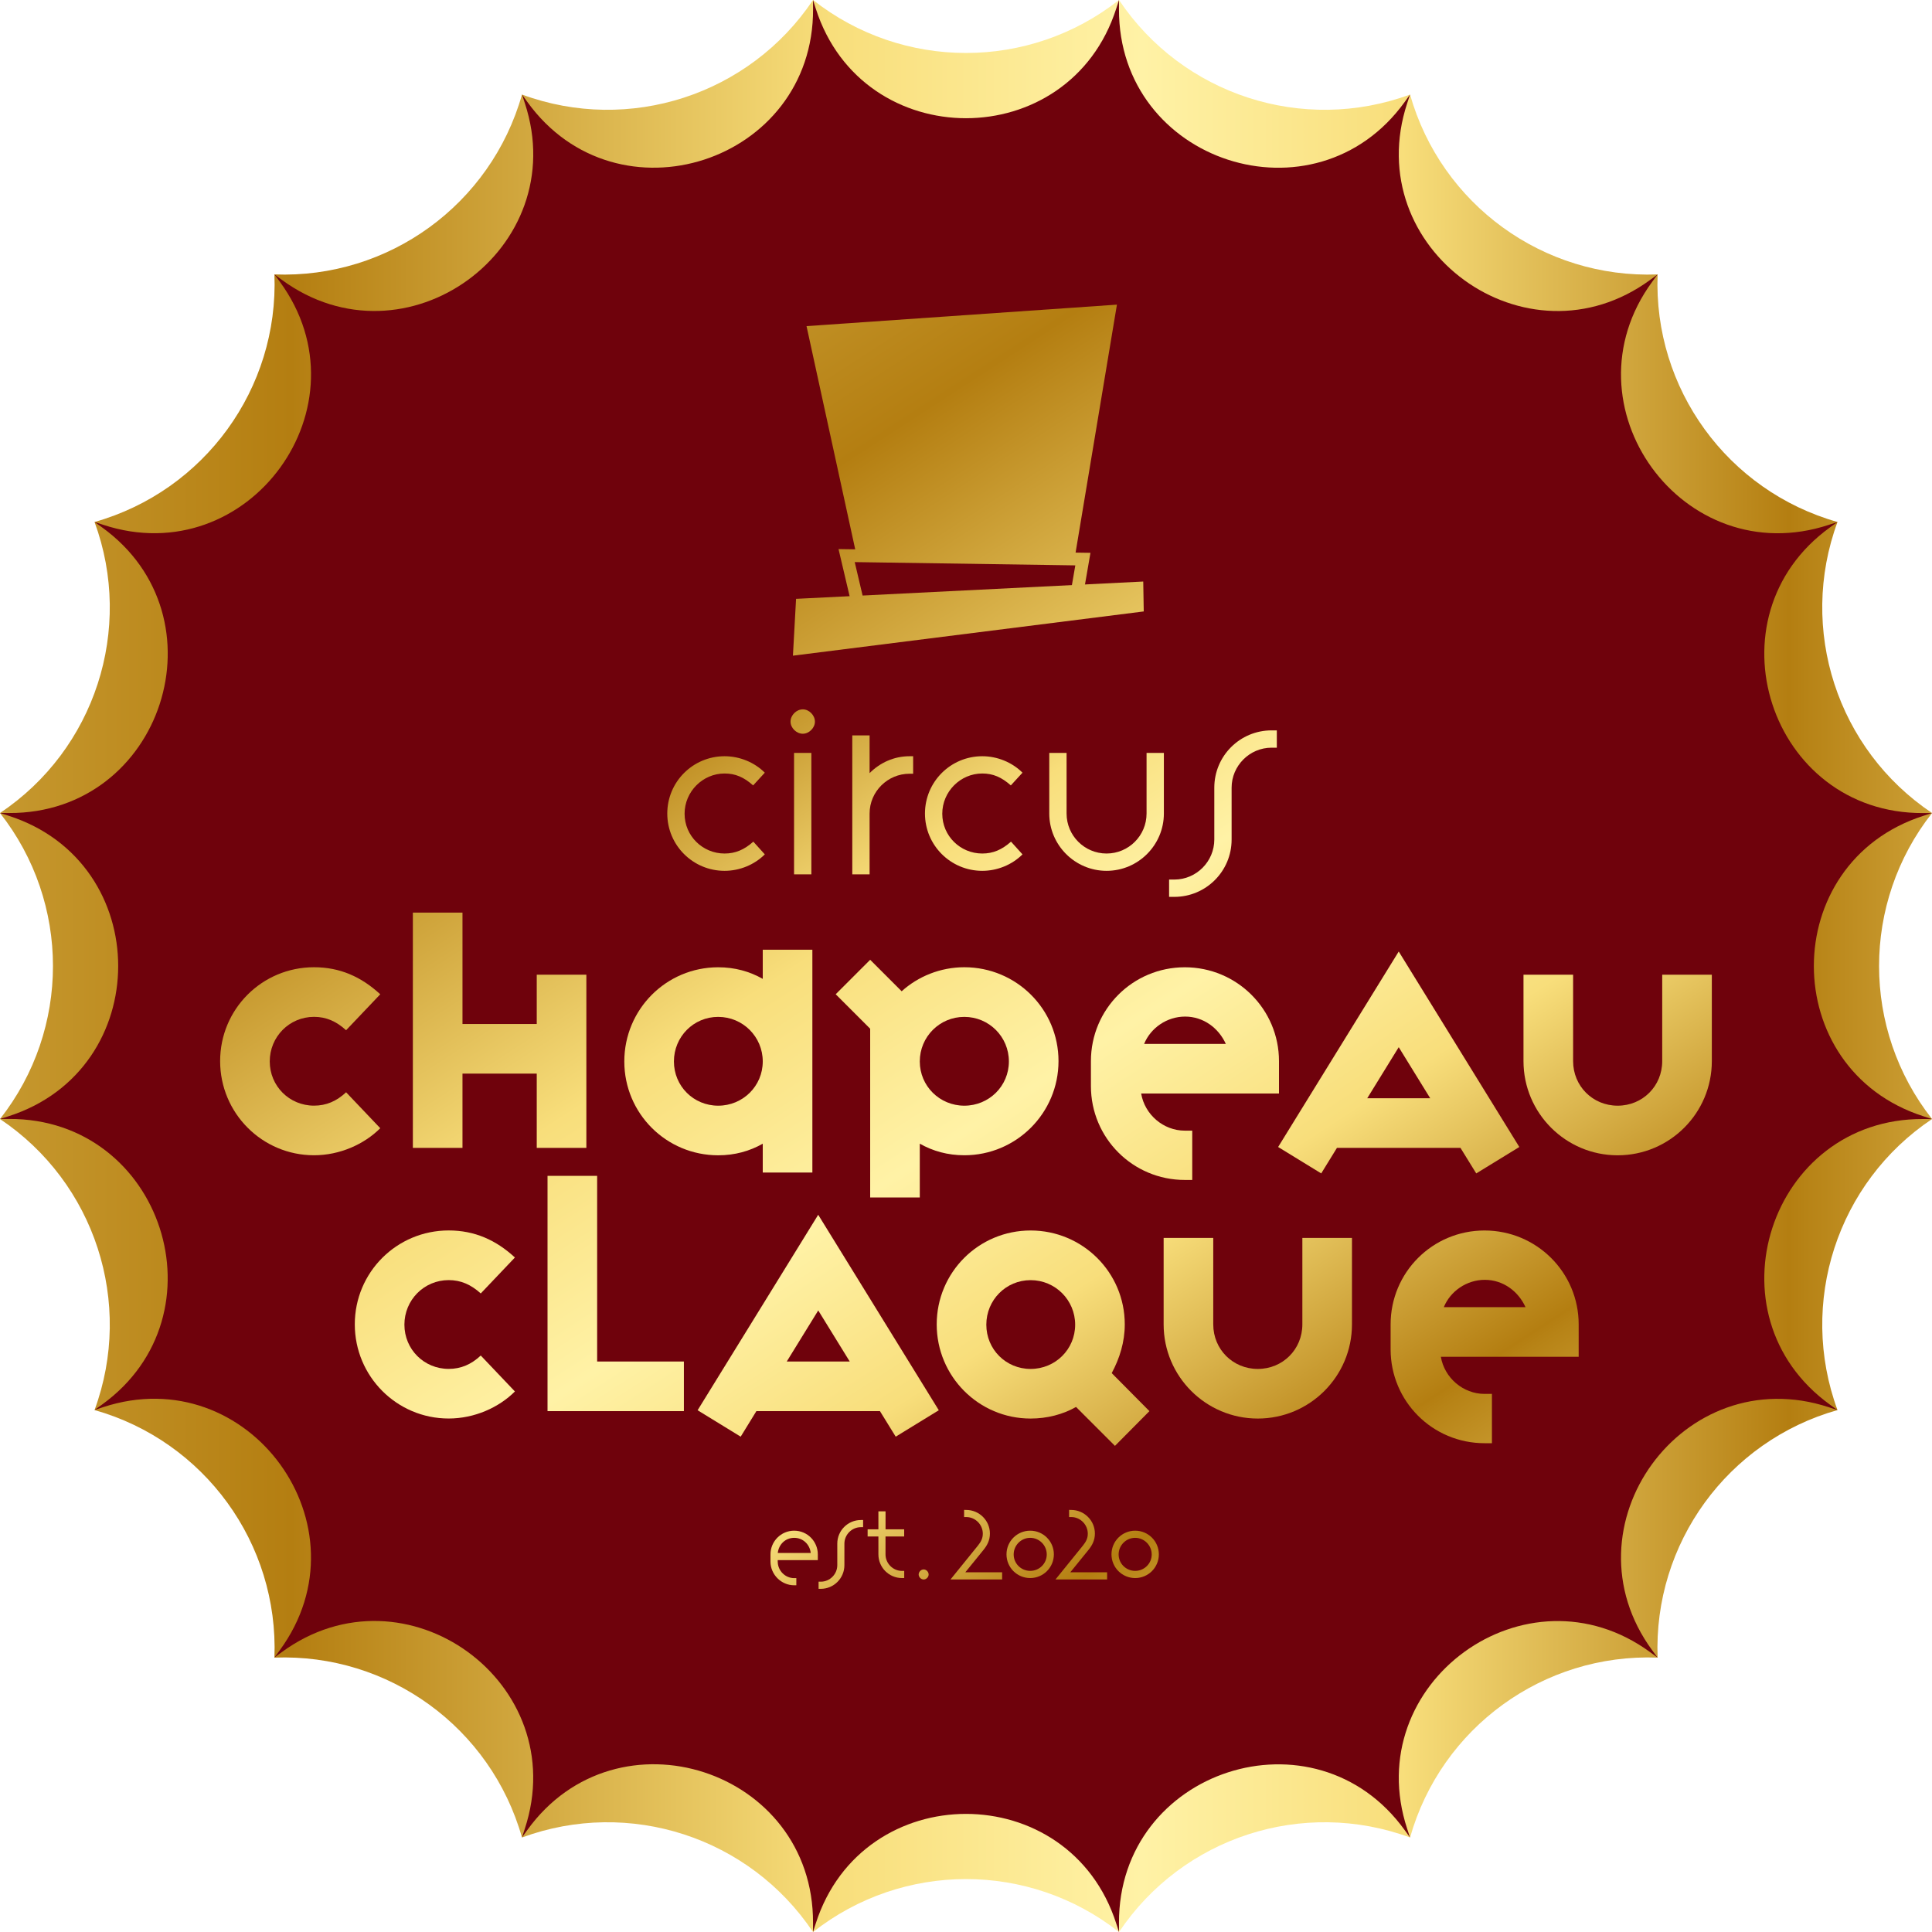 <?xml version="1.0" encoding="UTF-8"?> <!-- Generator: Adobe Illustrator 25.1.0, SVG Export Plug-In . SVG Version: 6.00 Build 0) --> <svg xmlns="http://www.w3.org/2000/svg" xmlns:xlink="http://www.w3.org/1999/xlink" version="1.1" id="Ebene_1" x="0px" y="0px" viewBox="0 0 500 500" style="enable-background:new 0 0 500 500;" xml:space="preserve"> <style type="text/css"> .st0{fill:url(#SVGID_1_);} .st1{fill:#6F020C;} .st2{fill:url(#SVGID_2_);} .st3{fill:url(#SVGID_3_);} .st4{fill:url(#SVGID_4_);} .st5{fill:url(#SVGID_5_);} .st6{fill:url(#SVGID_6_);} .st7{fill:url(#SVGID_7_);} .st8{fill:url(#SVGID_8_);} .st9{fill:url(#SVGID_9_);} .st10{fill:url(#SVGID_10_);} .st11{fill:url(#SVGID_11_);} .st12{fill:url(#SVGID_12_);} .st13{fill:url(#SVGID_13_);} .st14{fill:url(#SVGID_14_);} .st15{fill:url(#SVGID_15_);} .st16{fill:url(#SVGID_16_);} .st17{fill:url(#SVGID_17_);} .st18{fill:url(#SVGID_18_);} .st19{fill:url(#SVGID_19_);} .st20{fill:url(#SVGID_20_);} .st21{fill:url(#SVGID_21_);} .st22{fill:url(#SVGID_22_);} .st23{fill:url(#SVGID_23_);} .st24{fill:url(#SVGID_24_);} .st25{fill:url(#SVGID_25_);} .st26{fill:url(#SVGID_26_);} .st27{fill:url(#SVGID_27_);} .st28{fill:url(#SVGID_28_);} .st29{fill:url(#SVGID_29_);} .st30{fill:url(#SVGID_30_);} .st31{fill:url(#SVGID_31_);} </style> <linearGradient id="SVGID_1_" gradientUnits="userSpaceOnUse" x1="-9.094947e-13" y1="250" x2="500" y2="250"> <stop offset="0" style="stop-color:#C6982E"></stop> <stop offset="0.151" style="stop-color:#B47E11"></stop> <stop offset="0.43" style="stop-color:#F8DE7B"></stop> <stop offset="0.591" style="stop-color:#FFF2A6"></stop> <stop offset="0.726" style="stop-color:#F8DE7B"></stop> <stop offset="0.926" style="stop-color:#B47E11"></stop> <stop offset="0.935" style="stop-color:#B78316"></stop> <stop offset="1" style="stop-color:#CC9F35"></stop> </linearGradient> <path class="st0" d="M289.6,0L289.6,0L289.6,0c16.44,24.57,47.57,34.68,75.32,24.47l0,0l0,0c8.05,28.45,34.53,47.69,64.07,46.55l0,0 v0c-1.14,29.54,18.1,56.02,46.55,64.07l0,0l0,0c-10.21,27.74-0.1,58.87,24.47,75.32l0,0l0,0c-18.28,23.23-18.28,55.96,0,79.19l0,0 l0,0c-24.57,16.44-34.68,47.57-24.47,75.32l0,0l0,0c-28.45,8.05-47.69,34.53-46.55,64.07v0h0c-29.54-1.14-56.02,18.1-64.07,46.55 l0,0l0,0c-27.74-10.21-58.87-0.1-75.32,24.47l0,0l0,0c-23.23-18.28-55.96-18.28-79.19,0l0,0l0,0 c-16.44-24.57-47.57-34.68-75.32-24.47l0,0l0,0c-8.05-28.45-34.53-47.69-64.07-46.55h0l0,0c1.14-29.54-18.1-56.02-46.55-64.07l0,0 l0,0c10.21-27.74,0.1-58.87-24.47-75.32l0,0l0,0c18.28-23.23,18.28-55.96,0-79.19l0,0l0,0c24.57-16.44,34.68-47.57,24.47-75.32l0,0 l0,0c28.45-8.05,47.69-34.53,46.55-64.07l0,0l0,0c29.54,1.14,56.02-18.1,64.07-46.55l0,0l0,0c27.74,10.21,58.87,0.1,75.32-24.47l0,0 l0,0C233.64,18.28,266.36,18.28,289.6,0z"></path> <path class="st1" d="M288.88,2.23L289.6,0l-0.01,2.35c-0.15,39.71,50.73,56.24,73.95,24.03l1.37-1.9l-0.73,2.23 c-12.41,37.72,30.87,69.17,62.91,45.71l1.89-1.39l-1.39,1.89c-23.46,32.04,7.99,75.32,45.71,62.91l2.23-0.73l-1.9,1.37 c-32.21,23.22-15.68,74.1,24.03,73.95l2.35-0.01l-2.23,0.72c-37.81,12.13-37.81,65.63,0,77.76l2.23,0.72l-2.35-0.01 c-39.71-0.15-56.24,50.73-24.03,73.95l1.9,1.37l-2.23-0.73c-37.72-12.41-69.17,30.87-45.71,62.91l1.39,1.89l-1.89-1.39 c-32.04-23.46-75.32,7.99-62.91,45.71l0.73,2.23l-1.37-1.9c-23.22-32.21-74.1-15.68-73.95,24.03l0.01,2.35l-0.72-2.23 c-12.13-37.81-65.63-37.81-77.76,0L210.4,500l0.01-2.35c0.15-39.71-50.73-56.24-73.95-24.03l-1.37,1.9l0.73-2.23 c12.41-37.72-30.87-69.17-62.91-45.71l-1.89,1.39l1.39-1.89c23.46-32.04-7.99-75.32-45.71-62.91l-2.23,0.73l1.9-1.37 c32.21-23.22,15.68-74.1-24.03-73.95L0,289.6l2.23-0.72c37.81-12.13,37.81-65.63,0-77.76L0,210.4l2.35,0.01 c39.71,0.15,56.24-50.73,24.03-73.95l-1.9-1.37l2.23,0.73c37.72,12.41,69.17-30.87,45.71-62.91l-1.39-1.89l1.89,1.39 c32.04,23.46,75.32-7.99,62.91-45.71l-0.73-2.23l1.37,1.9c23.22,32.21,74.1,15.68,73.95-24.03L210.4,0l0.72,2.23 C223.25,40.05,276.75,40.05,288.88,2.23z"></path> <g> <g> <linearGradient id="SVGID_2_" gradientUnits="userSpaceOnUse" x1="20.473" y1="181.441" x2="221.487" y2="491.11"> <stop offset="0" style="stop-color:#C6982E"></stop> <stop offset="0.151" style="stop-color:#B47E11"></stop> <stop offset="0.43" style="stop-color:#F8DE7B"></stop> <stop offset="0.591" style="stop-color:#FFF2A6"></stop> <stop offset="0.726" style="stop-color:#F8DE7B"></stop> <stop offset="0.926" style="stop-color:#B47E11"></stop> <stop offset="0.935" style="stop-color:#B78316"></stop> <stop offset="1" style="stop-color:#CC9F35"></stop> </linearGradient> <path class="st2" d="M81.27,263.16c-6.38,0-11.46,5.15-11.46,11.53c0,6.38,5.07,11.45,11.46,11.45c3.15,0,5.84-1.15,8.3-3.46 l8.84,9.3c-4.15,4.15-10.46,7-17.14,7c-13.45,0-24.3-10.92-24.3-24.37c0-13.45,10.84-24.29,24.3-24.29c6.69,0,12.22,2.46,17.14,7 l-8.84,9.3C87.04,264.32,84.43,263.16,81.27,263.16z"></path> <linearGradient id="SVGID_3_" gradientUnits="userSpaceOnUse" x1="54.469" y1="159.374" x2="255.482" y2="469.043"> <stop offset="0" style="stop-color:#C6982E"></stop> <stop offset="0.151" style="stop-color:#B47E11"></stop> <stop offset="0.43" style="stop-color:#F8DE7B"></stop> <stop offset="0.591" style="stop-color:#FFF2A6"></stop> <stop offset="0.726" style="stop-color:#F8DE7B"></stop> <stop offset="0.926" style="stop-color:#B47E11"></stop> <stop offset="0.935" style="stop-color:#B78316"></stop> <stop offset="1" style="stop-color:#CC9F35"></stop> </linearGradient> <path class="st3" d="M138.91,265.01v-12.76h12.84v44.82h-12.84v-19.22h-19.22v19.22h-12.84v-60.89h12.84v28.83H138.91z"></path> <linearGradient id="SVGID_4_" gradientUnits="userSpaceOnUse" x1="99.224" y1="130.322" x2="300.238" y2="439.991"> <stop offset="0" style="stop-color:#C6982E"></stop> <stop offset="0.151" style="stop-color:#B47E11"></stop> <stop offset="0.43" style="stop-color:#F8DE7B"></stop> <stop offset="0.591" style="stop-color:#FFF2A6"></stop> <stop offset="0.726" style="stop-color:#F8DE7B"></stop> <stop offset="0.926" style="stop-color:#B47E11"></stop> <stop offset="0.935" style="stop-color:#B78316"></stop> <stop offset="1" style="stop-color:#CC9F35"></stop> </linearGradient> <path class="st4" d="M210.24,245.79v57.66H197.4v-7.46c-3.38,1.92-7.23,3-11.53,3c-13.45,0-24.3-10.84-24.3-24.29 c0-13.46,10.84-24.37,24.3-24.37c4.3,0,8.15,1.08,11.53,3v-7.54H210.24z M174.41,274.7c0,6.38,5.07,11.45,11.46,11.45 c6.38,0,11.53-5.07,11.53-11.45c0-6.38-5.15-11.53-11.53-11.53C179.49,263.16,174.41,268.31,174.41,274.7z"></path> <linearGradient id="SVGID_5_" gradientUnits="userSpaceOnUse" x1="132.688" y1="108.6" x2="333.701" y2="418.269"> <stop offset="0" style="stop-color:#C6982E"></stop> <stop offset="0.151" style="stop-color:#B47E11"></stop> <stop offset="0.43" style="stop-color:#F8DE7B"></stop> <stop offset="0.591" style="stop-color:#FFF2A6"></stop> <stop offset="0.726" style="stop-color:#F8DE7B"></stop> <stop offset="0.926" style="stop-color:#B47E11"></stop> <stop offset="0.935" style="stop-color:#B78316"></stop> <stop offset="1" style="stop-color:#CC9F35"></stop> </linearGradient> <path class="st5" d="M249.57,250.32c13.46,0,24.37,10.84,24.37,24.29c0,13.46-10.92,24.37-24.37,24.37c-4.3,0-8.15-1.08-11.53-3 v13.92H225.2v-43.67l-8.92-8.92l8.92-8.92l8.15,8.15C237.58,252.71,243.35,250.32,249.57,250.32z M238.04,274.7 c0,6.38,5.15,11.45,11.53,11.45c6.38,0,11.53-5.07,11.53-11.45c0-6.38-5.15-11.53-11.53-11.53 C243.19,263.16,238.04,268.31,238.04,274.7z"></path> <linearGradient id="SVGID_6_" gradientUnits="userSpaceOnUse" x1="177.789" y1="79.323" x2="378.803" y2="388.993"> <stop offset="0" style="stop-color:#C6982E"></stop> <stop offset="0.151" style="stop-color:#B47E11"></stop> <stop offset="0.43" style="stop-color:#F8DE7B"></stop> <stop offset="0.591" style="stop-color:#FFF2A6"></stop> <stop offset="0.726" style="stop-color:#F8DE7B"></stop> <stop offset="0.926" style="stop-color:#B47E11"></stop> <stop offset="0.935" style="stop-color:#B78316"></stop> <stop offset="1" style="stop-color:#CC9F35"></stop> </linearGradient> <path class="st6" d="M306.63,292.61c0.92,0,1.08,0,1.92,0v12.76c-0.84,0-1,0-1.92,0c-13.45,0-24.3-10.84-24.3-24.29v-6.46 c0-13.45,10.84-24.29,24.3-24.29c13.45,0,24.37,10.84,24.37,24.29c0,0.85,0,8.38,0,8.38h-35.67 C296.25,288.46,301.09,292.61,306.63,292.61z M306.71,263.09c-4.69,0-8.92,2.92-10.61,7.07h21.14 C315.39,266.08,311.47,263.09,306.71,263.09z"></path> <linearGradient id="SVGID_7_" gradientUnits="userSpaceOnUse" x1="208.622" y1="59.309" x2="409.635" y2="368.979"> <stop offset="0" style="stop-color:#C6982E"></stop> <stop offset="0.151" style="stop-color:#B47E11"></stop> <stop offset="0.43" style="stop-color:#F8DE7B"></stop> <stop offset="0.591" style="stop-color:#FFF2A6"></stop> <stop offset="0.726" style="stop-color:#F8DE7B"></stop> <stop offset="0.926" style="stop-color:#B47E11"></stop> <stop offset="0.935" style="stop-color:#B78316"></stop> <stop offset="1" style="stop-color:#CC9F35"></stop> </linearGradient> <path class="st7" d="M341.93,303.68l-11.15-6.84l31.21-50.59l31.21,50.59l-11.15,6.84l-4.08-6.61H346L341.93,303.68z M361.99,271.01l-8.15,13.22h16.3L361.99,271.01z"></path> <linearGradient id="SVGID_8_" gradientUnits="userSpaceOnUse" x1="261.519" y1="24.972" x2="462.533" y2="334.642"> <stop offset="0" style="stop-color:#C6982E"></stop> <stop offset="0.151" style="stop-color:#B47E11"></stop> <stop offset="0.43" style="stop-color:#F8DE7B"></stop> <stop offset="0.591" style="stop-color:#FFF2A6"></stop> <stop offset="0.726" style="stop-color:#F8DE7B"></stop> <stop offset="0.926" style="stop-color:#B47E11"></stop> <stop offset="0.935" style="stop-color:#B78316"></stop> <stop offset="1" style="stop-color:#CC9F35"></stop> </linearGradient> <path class="st8" d="M407.12,274.62c0,6.46,5.07,11.53,11.53,11.53c6.46,0,11.53-5.07,11.53-11.53c0-0.84,0-22.37,0-22.37h12.84 c0,0,0,21.53,0,22.37c0,13.46-10.92,24.37-24.37,24.37c-13.45,0-24.37-10.92-24.37-24.37c0-0.84,0-22.37,0-22.37h12.84 C407.12,252.25,407.12,273.77,407.12,274.62z"></path> <linearGradient id="SVGID_9_" gradientUnits="userSpaceOnUse" x1="13.874" y1="185.725" x2="214.887" y2="495.394"> <stop offset="0" style="stop-color:#C6982E"></stop> <stop offset="0.151" style="stop-color:#B47E11"></stop> <stop offset="0.43" style="stop-color:#F8DE7B"></stop> <stop offset="0.591" style="stop-color:#FFF2A6"></stop> <stop offset="0.726" style="stop-color:#F8DE7B"></stop> <stop offset="0.926" style="stop-color:#B47E11"></stop> <stop offset="0.935" style="stop-color:#B78316"></stop> <stop offset="1" style="stop-color:#CC9F35"></stop> </linearGradient> <path class="st9" d="M116.12,331.29c-6.38,0-11.46,5.15-11.46,11.53c0,6.38,5.07,11.45,11.46,11.45c3.15,0,5.84-1.15,8.3-3.46 l8.84,9.3c-4.15,4.15-10.46,7-17.14,7c-13.45,0-24.3-10.92-24.3-24.37c0-13.45,10.84-24.3,24.3-24.3c6.69,0,12.22,2.46,17.14,7 l-8.84,9.3C121.88,332.45,119.27,331.29,116.12,331.29z"></path> <linearGradient id="SVGID_10_" gradientUnits="userSpaceOnUse" x1="40.26" y1="168.597" x2="241.274" y2="478.266"> <stop offset="0" style="stop-color:#C6982E"></stop> <stop offset="0.151" style="stop-color:#B47E11"></stop> <stop offset="0.43" style="stop-color:#F8DE7B"></stop> <stop offset="0.591" style="stop-color:#FFF2A6"></stop> <stop offset="0.726" style="stop-color:#F8DE7B"></stop> <stop offset="0.926" style="stop-color:#B47E11"></stop> <stop offset="0.935" style="stop-color:#B78316"></stop> <stop offset="1" style="stop-color:#CC9F35"></stop> </linearGradient> <path class="st10" d="M154.54,352.36h22.45v12.84H141.7v-60.89h12.84V352.36z"></path> <linearGradient id="SVGID_11_" gradientUnits="userSpaceOnUse" x1="71.811" y1="148.117" x2="272.824" y2="457.786"> <stop offset="0" style="stop-color:#C6982E"></stop> <stop offset="0.151" style="stop-color:#B47E11"></stop> <stop offset="0.43" style="stop-color:#F8DE7B"></stop> <stop offset="0.591" style="stop-color:#FFF2A6"></stop> <stop offset="0.726" style="stop-color:#F8DE7B"></stop> <stop offset="0.926" style="stop-color:#B47E11"></stop> <stop offset="0.935" style="stop-color:#B78316"></stop> <stop offset="1" style="stop-color:#CC9F35"></stop> </linearGradient> <path class="st11" d="M191.69,371.81l-11.15-6.84l31.21-50.59l31.21,50.59l-11.15,6.84l-4.08-6.61h-31.98L191.69,371.81z M211.76,339.14l-8.15,13.22h16.3L211.76,339.14z"></path> <linearGradient id="SVGID_12_" gradientUnits="userSpaceOnUse" x1="120.064" y1="116.794" x2="321.078" y2="426.464"> <stop offset="0" style="stop-color:#C6982E"></stop> <stop offset="0.151" style="stop-color:#B47E11"></stop> <stop offset="0.43" style="stop-color:#F8DE7B"></stop> <stop offset="0.591" style="stop-color:#FFF2A6"></stop> <stop offset="0.726" style="stop-color:#F8DE7B"></stop> <stop offset="0.926" style="stop-color:#B47E11"></stop> <stop offset="0.935" style="stop-color:#B78316"></stop> <stop offset="1" style="stop-color:#CC9F35"></stop> </linearGradient> <path class="st12" d="M297.47,365.2l-8.92,8.99l-10.07-10.07c-3.38,1.92-7.46,3-11.76,3c-13.45,0-24.3-10.92-24.3-24.37 c0-13.45,10.84-24.3,24.3-24.3c13.45,0,24.37,10.84,24.37,24.3c0,4.54-1.31,8.77-3.38,12.61L297.47,365.2z M255.26,342.83 c0,6.38,5.07,11.45,11.46,11.45s11.53-5.07,11.53-11.45c0-6.38-5.15-11.53-11.53-11.53S255.26,336.44,255.26,342.83z"></path> <linearGradient id="SVGID_13_" gradientUnits="userSpaceOnUse" x1="164.882" y1="87.701" x2="365.896" y2="397.371"> <stop offset="0" style="stop-color:#C6982E"></stop> <stop offset="0.151" style="stop-color:#B47E11"></stop> <stop offset="0.43" style="stop-color:#F8DE7B"></stop> <stop offset="0.591" style="stop-color:#FFF2A6"></stop> <stop offset="0.726" style="stop-color:#F8DE7B"></stop> <stop offset="0.926" style="stop-color:#B47E11"></stop> <stop offset="0.935" style="stop-color:#B78316"></stop> <stop offset="1" style="stop-color:#CC9F35"></stop> </linearGradient> <path class="st13" d="M313.99,342.75c0,6.46,5.07,11.53,11.53,11.53c6.46,0,11.53-5.07,11.53-11.53c0-0.84,0-22.37,0-22.37h12.84 c0,0,0,21.53,0,22.37c0,13.46-10.92,24.37-24.37,24.37c-13.45,0-24.37-10.92-24.37-24.37c0-0.84,0-22.37,0-22.37h12.84 C313.99,320.38,313.99,341.9,313.99,342.75z"></path> <linearGradient id="SVGID_14_" gradientUnits="userSpaceOnUse" x1="201.244" y1="64.098" x2="402.257" y2="373.768"> <stop offset="0" style="stop-color:#C6982E"></stop> <stop offset="0.151" style="stop-color:#B47E11"></stop> <stop offset="0.43" style="stop-color:#F8DE7B"></stop> <stop offset="0.591" style="stop-color:#FFF2A6"></stop> <stop offset="0.726" style="stop-color:#F8DE7B"></stop> <stop offset="0.926" style="stop-color:#B47E11"></stop> <stop offset="0.935" style="stop-color:#B78316"></stop> <stop offset="1" style="stop-color:#CC9F35"></stop> </linearGradient> <path class="st14" d="M384.19,360.74c0.92,0,1.08,0,1.92,0v12.76c-0.84,0-1,0-1.92,0c-13.45,0-24.3-10.84-24.3-24.29v-6.46 c0-13.45,10.84-24.3,24.3-24.3c13.46,0,24.37,10.84,24.37,24.3c0,0.85,0,8.38,0,8.38h-35.67 C373.81,356.59,378.66,360.74,384.19,360.74z M384.27,331.22c-4.69,0-8.92,2.92-10.61,7.07h21.14 C392.96,334.22,389.04,331.22,384.27,331.22z"></path> </g> <g> <g> <linearGradient id="SVGID_15_" gradientUnits="userSpaceOnUse" x1="216.101" y1="54.455" x2="417.114" y2="364.124"> <stop offset="0" style="stop-color:#C6982E"></stop> <stop offset="0.151" style="stop-color:#B47E11"></stop> <stop offset="0.43" style="stop-color:#F8DE7B"></stop> <stop offset="0.591" style="stop-color:#FFF2A6"></stop> <stop offset="0.726" style="stop-color:#F8DE7B"></stop> <stop offset="0.926" style="stop-color:#B47E11"></stop> <stop offset="0.935" style="stop-color:#B78316"></stop> <stop offset="1" style="stop-color:#CC9F35"></stop> </linearGradient> <polygon class="st15" points="208.73,84.4 224.07,154.74 276.83,152.2 289.06,78.84 "></polygon> </g> <g> <polyline class="st1" points="278.94,152.27 280.25,144.7 219.1,143.78 221.75,155.02 "></polyline> <linearGradient id="SVGID_16_" gradientUnits="userSpaceOnUse" x1="197.491" y1="66.535" x2="398.505" y2="376.204"> <stop offset="0" style="stop-color:#C6982E"></stop> <stop offset="0.151" style="stop-color:#B47E11"></stop> <stop offset="0.43" style="stop-color:#F8DE7B"></stop> <stop offset="0.591" style="stop-color:#FFF2A6"></stop> <stop offset="0.726" style="stop-color:#F8DE7B"></stop> <stop offset="0.926" style="stop-color:#B47E11"></stop> <stop offset="0.935" style="stop-color:#B78316"></stop> <stop offset="1" style="stop-color:#CC9F35"></stop> </linearGradient> <polygon class="st16" points="220.14,155.4 217.01,142.1 282.21,143.07 280.57,152.55 277.31,151.99 278.29,146.32 221.2,145.47 223.36,154.64 "></polygon> </g> <g> <linearGradient id="SVGID_17_" gradientUnits="userSpaceOnUse" x1="192.084" y1="70.044" x2="393.098" y2="379.714"> <stop offset="0" style="stop-color:#C6982E"></stop> <stop offset="0.151" style="stop-color:#B47E11"></stop> <stop offset="0.43" style="stop-color:#F8DE7B"></stop> <stop offset="0.591" style="stop-color:#FFF2A6"></stop> <stop offset="0.726" style="stop-color:#F8DE7B"></stop> <stop offset="0.926" style="stop-color:#B47E11"></stop> <stop offset="0.935" style="stop-color:#B78316"></stop> <stop offset="1" style="stop-color:#CC9F35"></stop> </linearGradient> <polygon class="st17" points="206.02,154.98 295.87,150.5 296,158.24 205.21,169.69 "></polygon> </g> </g> <g> <g> <linearGradient id="SVGID_18_" gradientUnits="userSpaceOnUse" x1="200.743" y1="123.688" x2="331.25" y2="324.739"> <stop offset="0" style="stop-color:#C6982E"></stop> <stop offset="0.151" style="stop-color:#B47E11"></stop> <stop offset="0.43" style="stop-color:#F8DE7B"></stop> <stop offset="0.591" style="stop-color:#FFF2A6"></stop> <stop offset="0.726" style="stop-color:#F8DE7B"></stop> <stop offset="0.926" style="stop-color:#B47E11"></stop> <stop offset="0.935" style="stop-color:#B78316"></stop> <stop offset="1" style="stop-color:#CC9F35"></stop> </linearGradient> <path class="st18" d="M187.52,200.18c-5.66,0-10.35,4.69-10.35,10.41c0,5.77,4.69,10.3,10.35,10.3c2.8,0,5.07-0.97,7.44-3.07 l2.97,3.29c-2.7,2.7-6.52,4.26-10.41,4.26c-8.2,0-14.83-6.63-14.83-14.83c0-8.19,6.63-14.83,14.83-14.83 c3.88,0,7.71,1.56,10.41,4.26l-3.02,3.29C192.54,201.15,190.32,200.18,187.52,200.18z"></path> <linearGradient id="SVGID_19_" gradientUnits="userSpaceOnUse" x1="200.743" y1="123.688" x2="331.25" y2="324.739"> <stop offset="0" style="stop-color:#C6982E"></stop> <stop offset="0.151" style="stop-color:#B47E11"></stop> <stop offset="0.43" style="stop-color:#F8DE7B"></stop> <stop offset="0.591" style="stop-color:#FFF2A6"></stop> <stop offset="0.726" style="stop-color:#F8DE7B"></stop> <stop offset="0.926" style="stop-color:#B47E11"></stop> <stop offset="0.935" style="stop-color:#B78316"></stop> <stop offset="1" style="stop-color:#CC9F35"></stop> </linearGradient> <path class="st19" d="M210.9,186.76c0,1.62-1.51,3.13-3.13,3.13c-1.67,0-3.18-1.51-3.18-3.13c0-1.67,1.51-3.18,3.18-3.18 C209.39,183.58,210.9,185.09,210.9,186.76z M209.98,226.28h-4.48v-31.43h4.48V226.28z"></path> <linearGradient id="SVGID_20_" gradientUnits="userSpaceOnUse" x1="200.743" y1="123.688" x2="331.25" y2="324.739"> <stop offset="0" style="stop-color:#C6982E"></stop> <stop offset="0.151" style="stop-color:#B47E11"></stop> <stop offset="0.43" style="stop-color:#F8DE7B"></stop> <stop offset="0.591" style="stop-color:#FFF2A6"></stop> <stop offset="0.726" style="stop-color:#F8DE7B"></stop> <stop offset="0.926" style="stop-color:#B47E11"></stop> <stop offset="0.935" style="stop-color:#B78316"></stop> <stop offset="1" style="stop-color:#CC9F35"></stop> </linearGradient> <path class="st20" d="M225.05,190.32v9.76c2.7-2.7,6.31-4.37,10.35-4.37h0.92v4.53h-0.92c-5.71,0-10.35,4.64-10.35,10.3v15.74 h-4.48v-35.96H225.05z"></path> <linearGradient id="SVGID_21_" gradientUnits="userSpaceOnUse" x1="200.743" y1="123.688" x2="331.25" y2="324.739"> <stop offset="0" style="stop-color:#C6982E"></stop> <stop offset="0.151" style="stop-color:#B47E11"></stop> <stop offset="0.43" style="stop-color:#F8DE7B"></stop> <stop offset="0.591" style="stop-color:#FFF2A6"></stop> <stop offset="0.726" style="stop-color:#F8DE7B"></stop> <stop offset="0.926" style="stop-color:#B47E11"></stop> <stop offset="0.935" style="stop-color:#B78316"></stop> <stop offset="1" style="stop-color:#CC9F35"></stop> </linearGradient> <path class="st21" d="M254.21,200.18c-5.66,0-10.35,4.69-10.35,10.41c0,5.77,4.69,10.3,10.35,10.3c2.8,0,5.07-0.97,7.44-3.07 l2.97,3.29c-2.7,2.7-6.52,4.26-10.41,4.26c-8.2,0-14.83-6.63-14.83-14.83c0-8.19,6.63-14.83,14.83-14.83 c3.88,0,7.71,1.56,10.41,4.26l-3.02,3.29C259.23,201.15,257.01,200.18,254.21,200.18z"></path> <linearGradient id="SVGID_22_" gradientUnits="userSpaceOnUse" x1="200.743" y1="123.688" x2="331.25" y2="324.739"> <stop offset="0" style="stop-color:#C6982E"></stop> <stop offset="0.151" style="stop-color:#B47E11"></stop> <stop offset="0.43" style="stop-color:#F8DE7B"></stop> <stop offset="0.591" style="stop-color:#FFF2A6"></stop> <stop offset="0.726" style="stop-color:#F8DE7B"></stop> <stop offset="0.926" style="stop-color:#B47E11"></stop> <stop offset="0.935" style="stop-color:#B78316"></stop> <stop offset="1" style="stop-color:#CC9F35"></stop> </linearGradient> <path class="st22" d="M276.03,210.54c0,5.72,4.64,10.35,10.35,10.35c5.72,0,10.35-4.64,10.35-10.35c0-0.59,0-15.69,0-15.69h4.48 c0,0,0,15.1,0,15.69c0,8.14-6.63,14.83-14.83,14.83s-14.83-6.69-14.83-14.83c0-0.59,0-15.69,0-15.69h4.48 C276.03,194.85,276.03,209.94,276.03,210.54z"></path> <linearGradient id="SVGID_23_" gradientUnits="userSpaceOnUse" x1="200.743" y1="123.688" x2="331.25" y2="324.739"> <stop offset="0" style="stop-color:#C6982E"></stop> <stop offset="0.151" style="stop-color:#B47E11"></stop> <stop offset="0.43" style="stop-color:#F8DE7B"></stop> <stop offset="0.591" style="stop-color:#FFF2A6"></stop> <stop offset="0.726" style="stop-color:#F8DE7B"></stop> <stop offset="0.926" style="stop-color:#B47E11"></stop> <stop offset="0.935" style="stop-color:#B78316"></stop> <stop offset="1" style="stop-color:#CC9F35"></stop> </linearGradient> <path class="st23" d="M329.09,189.02c0.59,0,0.76,0,1.35,0v4.48c-0.59,0-0.76,0-1.35,0c-5.71,0-10.35,4.69-10.35,10.35v13.43 c0,8.2-6.63,14.83-14.83,14.83c-0.59,0-0.76,0-1.35,0v-4.48c0.59,0,0.76,0,1.35,0c5.72,0,10.35-4.69,10.35-10.35v-13.43 C314.26,195.65,320.89,189.02,329.09,189.02z"></path> </g> </g> <g> <g> <linearGradient id="SVGID_24_" gradientUnits="userSpaceOnUse" x1="125.737" y1="212.275" x2="271.81" y2="437.307"> <stop offset="0" style="stop-color:#C6982E"></stop> <stop offset="0.151" style="stop-color:#B47E11"></stop> <stop offset="0.43" style="stop-color:#F8DE7B"></stop> <stop offset="0.591" style="stop-color:#FFF2A6"></stop> <stop offset="0.726" style="stop-color:#F8DE7B"></stop> <stop offset="0.926" style="stop-color:#B47E11"></stop> <stop offset="0.935" style="stop-color:#B78316"></stop> <stop offset="1" style="stop-color:#CC9F35"></stop> </linearGradient> <path class="st24" d="M201.28,404.14c0,2.34,1.92,4.28,4.25,4.28c0.25,0,0.31,0,0.56,0v1.85c-0.25,0-0.31,0-0.56,0 c-3.34,0-6.13-2.78-6.13-6.13v-1.87c0-3.34,2.7-6.13,6.13-6.13s6.12,2.79,6.12,6.13c0,0.25,0,1.49,0,1.49h-10.38V404.14z M205.54,397.99c-2.27,0-4.01,1.69-4.25,3.92h8.53C209.57,399.68,207.81,397.99,205.54,397.99z"></path> <linearGradient id="SVGID_25_" gradientUnits="userSpaceOnUse" x1="125.737" y1="212.275" x2="271.81" y2="437.307"> <stop offset="0" style="stop-color:#C6982E"></stop> <stop offset="0.151" style="stop-color:#B47E11"></stop> <stop offset="0.43" style="stop-color:#F8DE7B"></stop> <stop offset="0.591" style="stop-color:#FFF2A6"></stop> <stop offset="0.726" style="stop-color:#F8DE7B"></stop> <stop offset="0.926" style="stop-color:#B47E11"></stop> <stop offset="0.935" style="stop-color:#B78316"></stop> <stop offset="1" style="stop-color:#CC9F35"></stop> </linearGradient> <path class="st25" d="M222.81,393.38c0.25,0,0.31,0,0.56,0v1.85c-0.25,0-0.31,0-0.56,0c-2.36,0-4.28,1.94-4.28,4.28v5.55 c0,3.39-2.74,6.13-6.12,6.13c-0.25,0-0.31,0-0.56,0v-1.85c0.24,0,0.31,0,0.56,0c2.36,0,4.28-1.94,4.28-4.28v-5.55 C216.68,396.12,219.42,393.38,222.81,393.38z"></path> <linearGradient id="SVGID_26_" gradientUnits="userSpaceOnUse" x1="125.737" y1="212.275" x2="271.81" y2="437.307"> <stop offset="0" style="stop-color:#C6982E"></stop> <stop offset="0.151" style="stop-color:#B47E11"></stop> <stop offset="0.43" style="stop-color:#F8DE7B"></stop> <stop offset="0.591" style="stop-color:#FFF2A6"></stop> <stop offset="0.726" style="stop-color:#F8DE7B"></stop> <stop offset="0.926" style="stop-color:#B47E11"></stop> <stop offset="0.935" style="stop-color:#B78316"></stop> <stop offset="1" style="stop-color:#CC9F35"></stop> </linearGradient> <path class="st26" d="M229.17,402.27c0,2.34,1.92,4.28,4.28,4.28c0.25,0,0.31,0,0.56,0v1.85c-0.24,0-0.31,0-0.56,0 c-3.39,0-6.12-2.74-6.12-6.13v-4.63h-2.79v-1.85h2.79v-4.66h1.85v4.66H234v1.85h-4.83V402.27z"></path> <linearGradient id="SVGID_27_" gradientUnits="userSpaceOnUse" x1="125.737" y1="212.275" x2="271.81" y2="437.307"> <stop offset="0" style="stop-color:#C6982E"></stop> <stop offset="0.151" style="stop-color:#B47E11"></stop> <stop offset="0.43" style="stop-color:#F8DE7B"></stop> <stop offset="0.591" style="stop-color:#FFF2A6"></stop> <stop offset="0.726" style="stop-color:#F8DE7B"></stop> <stop offset="0.926" style="stop-color:#B47E11"></stop> <stop offset="0.935" style="stop-color:#B78316"></stop> <stop offset="1" style="stop-color:#CC9F35"></stop> </linearGradient> <path class="st27" d="M240.33,407.48c0,0.67-0.6,1.29-1.29,1.29c-0.67,0-1.29-0.62-1.29-1.29c0-0.69,0.62-1.31,1.29-1.31 C239.72,406.16,240.33,406.79,240.33,407.48z"></path> <linearGradient id="SVGID_28_" gradientUnits="userSpaceOnUse" x1="125.737" y1="212.275" x2="271.81" y2="437.307"> <stop offset="0" style="stop-color:#C6982E"></stop> <stop offset="0.151" style="stop-color:#B47E11"></stop> <stop offset="0.43" style="stop-color:#F8DE7B"></stop> <stop offset="0.591" style="stop-color:#FFF2A6"></stop> <stop offset="0.726" style="stop-color:#F8DE7B"></stop> <stop offset="0.926" style="stop-color:#B47E11"></stop> <stop offset="0.935" style="stop-color:#B78316"></stop> <stop offset="1" style="stop-color:#CC9F35"></stop> </linearGradient> <path class="st28" d="M250.06,390.77c3.34,0,6.13,2.72,6.13,6.12c0,1.76-0.73,3.1-1.74,4.32l-4.63,5.7h9.53v1.85h-13.36 l7.11-8.78c0.8-1,1.25-1.89,1.25-3.07c0-2.32-1.92-4.3-4.28-4.3c-0.25,0-0.56,0-0.56,0v-1.85 C249.51,390.77,249.82,390.77,250.06,390.77z"></path> <linearGradient id="SVGID_29_" gradientUnits="userSpaceOnUse" x1="125.737" y1="212.275" x2="271.81" y2="437.307"> <stop offset="0" style="stop-color:#C6982E"></stop> <stop offset="0.151" style="stop-color:#B47E11"></stop> <stop offset="0.43" style="stop-color:#F8DE7B"></stop> <stop offset="0.591" style="stop-color:#FFF2A6"></stop> <stop offset="0.726" style="stop-color:#F8DE7B"></stop> <stop offset="0.926" style="stop-color:#B47E11"></stop> <stop offset="0.935" style="stop-color:#B78316"></stop> <stop offset="1" style="stop-color:#CC9F35"></stop> </linearGradient> <path class="st29" d="M272.74,402.27c0,3.39-2.74,6.13-6.13,6.13s-6.13-2.74-6.13-6.13s2.74-6.13,6.13-6.13 S272.74,398.88,272.74,402.27z M262.34,402.29c0,2.36,1.92,4.25,4.28,4.25s4.28-1.89,4.28-4.25c0-2.36-1.92-4.3-4.28-4.3 S262.34,399.93,262.34,402.29z"></path> <linearGradient id="SVGID_30_" gradientUnits="userSpaceOnUse" x1="125.737" y1="212.275" x2="271.81" y2="437.307"> <stop offset="0" style="stop-color:#C6982E"></stop> <stop offset="0.151" style="stop-color:#B47E11"></stop> <stop offset="0.43" style="stop-color:#F8DE7B"></stop> <stop offset="0.591" style="stop-color:#FFF2A6"></stop> <stop offset="0.726" style="stop-color:#F8DE7B"></stop> <stop offset="0.926" style="stop-color:#B47E11"></stop> <stop offset="0.935" style="stop-color:#B78316"></stop> <stop offset="1" style="stop-color:#CC9F35"></stop> </linearGradient> <path class="st30" d="M277.23,390.77c3.34,0,6.13,2.72,6.13,6.12c0,1.76-0.73,3.1-1.74,4.32l-4.63,5.7h9.53v1.85h-13.36 l7.11-8.78c0.8-1,1.25-1.89,1.25-3.07c0-2.32-1.92-4.3-4.28-4.3c-0.25,0-0.56,0-0.56,0v-1.85 C276.67,390.77,276.98,390.77,277.23,390.77z"></path> <linearGradient id="SVGID_31_" gradientUnits="userSpaceOnUse" x1="125.737" y1="212.275" x2="271.81" y2="437.307"> <stop offset="0" style="stop-color:#C6982E"></stop> <stop offset="0.151" style="stop-color:#B47E11"></stop> <stop offset="0.43" style="stop-color:#F8DE7B"></stop> <stop offset="0.591" style="stop-color:#FFF2A6"></stop> <stop offset="0.726" style="stop-color:#F8DE7B"></stop> <stop offset="0.926" style="stop-color:#B47E11"></stop> <stop offset="0.935" style="stop-color:#B78316"></stop> <stop offset="1" style="stop-color:#CC9F35"></stop> </linearGradient> <path class="st31" d="M299.91,402.27c0,3.39-2.74,6.13-6.13,6.13s-6.13-2.74-6.13-6.13s2.74-6.13,6.13-6.13 S299.91,398.88,299.91,402.27z M289.5,402.29c0,2.36,1.92,4.25,4.28,4.25s4.28-1.89,4.28-4.25c0-2.36-1.92-4.3-4.28-4.3 S289.5,399.93,289.5,402.29z"></path> </g> </g> </g> </svg> 